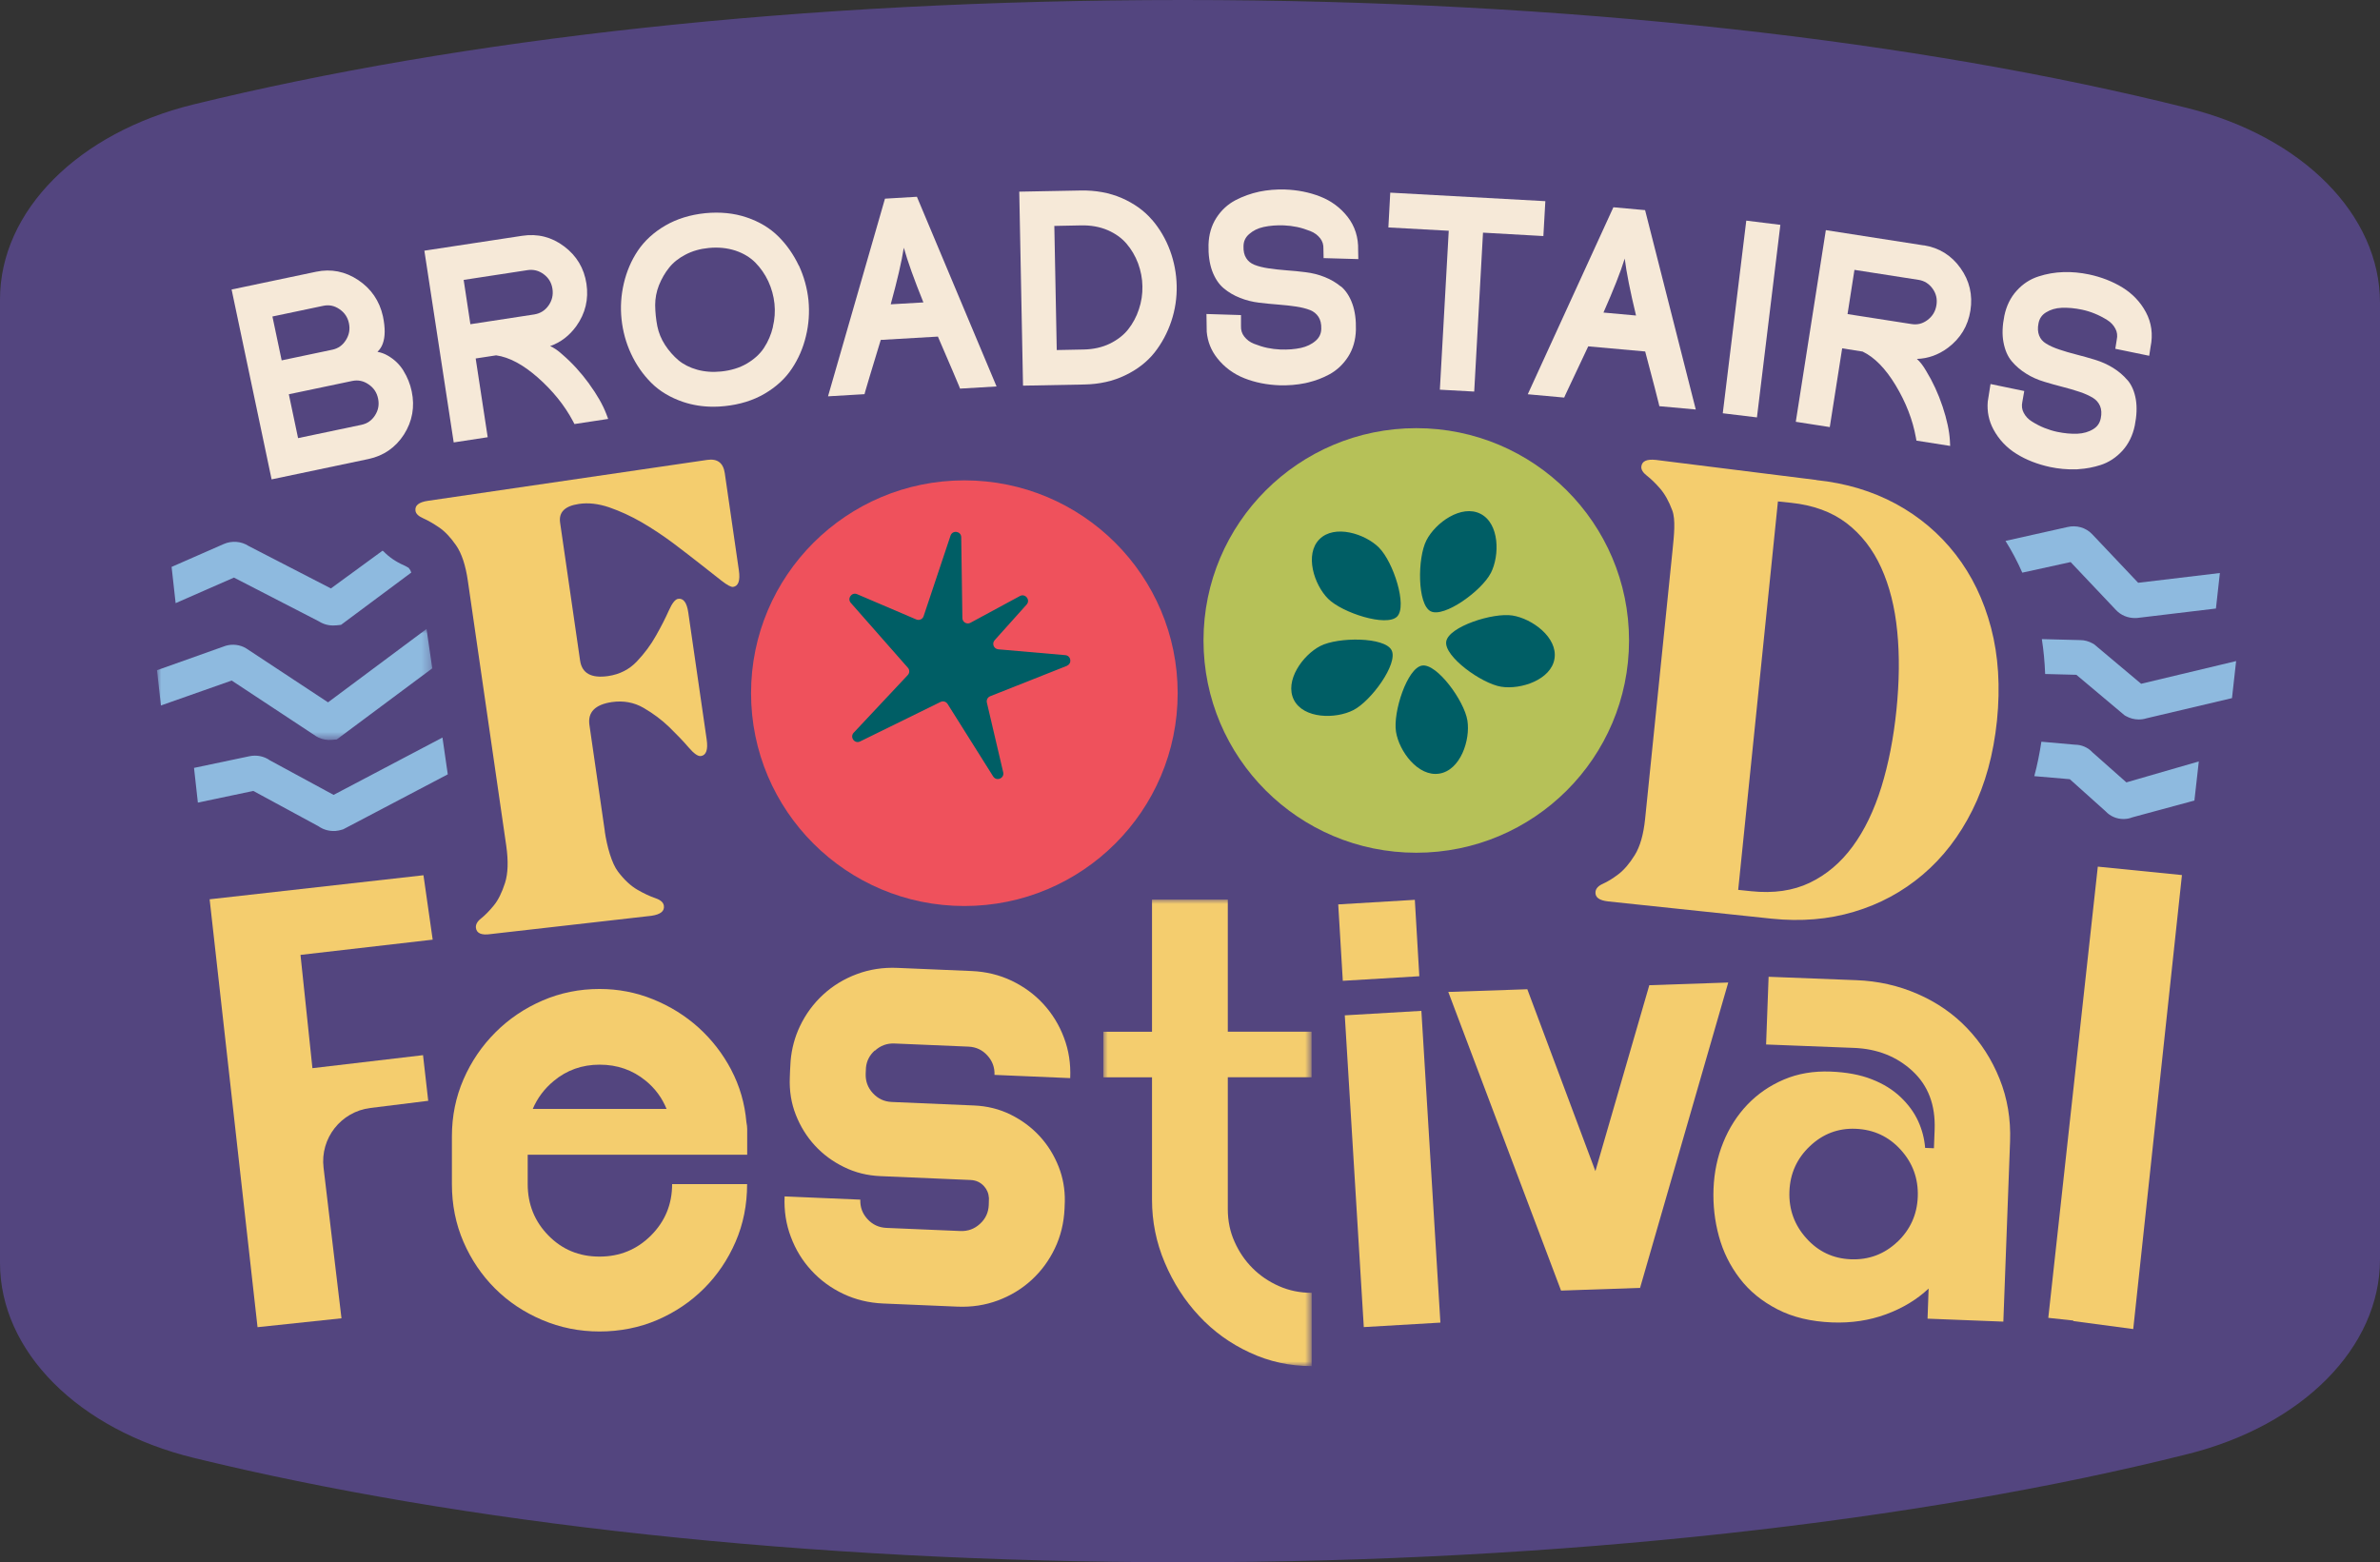 <?xml version="1.0" encoding="UTF-8"?>
<svg id="Layer_2" data-name="Layer 2" xmlns="http://www.w3.org/2000/svg" xmlns:xlink="http://www.w3.org/1999/xlink" viewBox="0 0 265.33 174.19">
  <rect x="0" y="0" width="265.33" height="174.19" fill="#333333" stroke="none"/>
  <defs>
    <style>
      .cls-1 {
        mask: url(#mask);
      }

      .cls-2 {
        fill: #53457f;
      }

      .cls-2, .cls-3, .cls-4, .cls-5, .cls-6, .cls-7, .cls-8, .cls-9 {
        fill-rule: evenodd;
      }

      .cls-3 {
        fill: #fff;
      }

      .cls-4 {
        fill: #005e65;
      }

      .cls-5 {
        fill: #b6c158;
      }

      .cls-10 {
        mask: url(#mask-1);
      }

      .cls-6 {
        fill: #f6e9d8;
      }

      .cls-7 {
        fill: #f4cd6e;
      }

      .cls-8 {
        fill: #ef515c;
      }

      .cls-9 {
        fill: #8ebadf;
      }
    </style>
    <mask id="mask" x="123" y="100.3" width="23.22" height="52.03" maskUnits="userSpaceOnUse">
      <g id="mask-2">
        <polygon id="path-1" class="cls-3" points="123 100.3 146.23 100.3 146.23 152.33 123 152.33 123 100.3"/>
      </g>
    </mask>
    <mask id="mask-1" x="17.49" y="70.12" width="30.7" height="12.39" maskUnits="userSpaceOnUse">
      <g id="mask-4">
        <polygon id="path-3" class="cls-3" points="17.49 70.12 48.2 70.12 48.2 82.51 17.49 82.51 17.49 70.12"/>
      </g>
    </mask>
  </defs>
  <g id="Layer_1-2" data-name="Layer 1">
    <path id="Fill-1" class="cls-2" d="M265.33,140.43V33.76c0-9.8-8.61-18.49-21.41-21.7C214,4.55,174.8,0,131.88,0S51.31,4.38,21.63,11.63C8.71,14.78,0,23.52,0,33.38v107.43c0,9.86,8.71,18.6,21.63,21.75,29.68,7.25,68.18,11.63,110.26,11.63s82.12-4.55,112.03-12.07c12.8-3.21,21.41-11.9,21.41-21.7"/>
    <path id="Fill-1-2" data-name="Fill-1" class="cls-8" d="M107.51,53.56c-13.13,0-23.78,10.62-23.78,23.73s10.65,23.73,23.78,23.73,23.78-10.62,23.78-23.73-10.65-23.73-23.78-23.73"/>
    <path id="Fill-3" class="cls-5" d="M157.89,47.74c-13.1,0-23.72,10.6-23.72,23.67s10.62,23.67,23.72,23.67,23.72-10.6,23.72-23.67-10.62-23.67-23.72-23.67"/>
    <path id="Fill-5" class="cls-4" d="M118.97,74.23l-8.58,3.4c-.28.11-.44.41-.37.71l1.82,7.77c.16.67-.75,1.05-1.12.46l-5.08-8.08c-.17-.27-.51-.36-.79-.22l-8.96,4.4c-.61.3-1.18-.47-.72-.97l6.03-6.43c.22-.23.22-.59.01-.82l-6.36-7.23c-.43-.49.1-1.22.7-.97l6.6,2.82c.33.14.71-.03.82-.37l3-8.98c.22-.65,1.18-.5,1.19.18l.13,9.01c0,.46.5.75.9.53l5.51-2.98c.6-.33,1.21.44.75.95l-3.56,3.97c-.34.38-.1.97.4,1.02l7.48.65c.64.06.77.94.17,1.18"/>
    <path id="Fill-7" class="cls-4" d="M153.75,61.08c1.57,1.57,3.18,6.49,2,7.67-1.18,1.18-6.12-.42-7.69-1.99-1.57-1.57-2.64-4.96-.96-6.64,1.68-1.68,5.08-.62,6.65.95"/>
    <path id="Fill-9" class="cls-4" d="M147.21,72.02c1.98-1.01,7.17-1.01,7.93.48s-2.29,5.68-4.27,6.68c-1.98,1.01-5.54.97-6.62-1.14-1.08-2.12.98-5.01,2.96-6.02"/>
    <path id="Fill-11" class="cls-4" d="M155.63,81.59c-.35-2.19,1.25-7.12,2.91-7.38,1.65-.26,4.7,3.93,5.05,6.12.35,2.19-.78,5.56-3.14,5.93-2.35.37-4.47-2.48-4.82-4.67"/>
    <path id="Fill-13" class="cls-4" d="M167.36,76.57c-2.2-.35-6.4-3.39-6.13-5.04.26-1.65,5.2-3.25,7.39-2.9,2.2.35,5.06,2.46,4.68,4.81-.37,2.35-3.75,3.48-5.94,3.13"/>
    <path id="Fill-15" class="cls-4" d="M166.2,63.89c-1.01,1.98-5.2,5.02-6.7,4.27s-1.49-5.94-.48-7.91c1.01-1.98,3.91-4.04,6.03-2.96,2.12,1.08,2.16,4.63,1.15,6.61"/>
    <path id="Fill-17" class="cls-7" d="M202.5,53.53c3.28.34,6.23,1.23,8.86,2.65,2.63,1.43,4.85,3.31,6.66,5.64,1.81,2.33,3.13,5.06,3.95,8.18.82,3.12,1.04,6.57.66,10.34-.39,3.77-1.3,7.1-2.74,9.99-1.44,2.89-3.28,5.28-5.53,7.19-2.25,1.91-4.8,3.29-7.66,4.14-2.86.86-5.93,1.11-9.21.77l-18.19-1.92c-1.02-.11-1.49-.46-1.43-1.07.04-.37.31-.67.83-.9.51-.23,1.09-.58,1.72-1.06.63-.48,1.24-1.19,1.83-2.14.59-.95.97-2.29,1.15-4.01l3.05-29.88c.18-1.77.37-3.51-.02-4.54-.38-1.03-.84-1.84-1.36-2.44-.52-.6-1.01-1.07-1.46-1.42-.45-.35-.66-.69-.63-1.02.06-.61.6-.86,1.62-.75l17.92,2.24ZM195.22,99.37c2.49.26,4.67-.05,6.53-.94,1.86-.89,3.46-2.24,4.79-4.05,1.33-1.81,2.39-4.02,3.2-6.62.8-2.6,1.36-5.46,1.68-8.58.32-3.17.36-6.09.09-8.78-.26-2.69-.86-5.06-1.79-7.11-.93-2.05-2.22-3.7-3.86-4.96-1.64-1.25-3.71-2.01-6.2-2.27l-1.45-.15-4.43,43.31,1.45.15Z"/>
    <path id="Fill-19" class="cls-7" d="M97.54,117.15c.62-.57,1.34-.83,2.17-.8l8.27.35c.83.04,1.53.36,2.09.98.57.62.83,1.34.8,2.17l8.44.36c.07-1.6-.16-3.1-.7-4.52-.53-1.41-1.3-2.66-2.29-3.74-.99-1.08-2.17-1.94-3.54-2.6-1.37-.65-2.85-1.01-4.45-1.08l-8.27-.35c-1.6-.07-3.11.16-4.53.69-1.42.53-2.67,1.29-3.75,2.28-1.08.99-1.95,2.17-2.6,3.53-.57,1.2-.92,2.49-1.04,3.86-.02.19-.05.87-.06,1.06l-.03.8c-.06,1.48.16,2.87.67,4.16.51,1.3,1.22,2.44,2.12,3.42.91.99,1.99,1.79,3.24,2.4,1.25.62,2.62.96,4.1,1.02l10.04.43c.59.03,1.09.26,1.48.69.33.36.52.81.55,1.33,0,.1-.01.68-.02.78-.04.83-.36,1.53-.98,2.09-.62.57-1.34.83-2.17.8l-8.27-.35c-.83-.04-1.53-.36-2.1-.98-.57-.62-.83-1.34-.8-2.17l-8.44-.36c-.07,1.6.16,3.1.7,4.52.53,1.42,1.29,2.66,2.29,3.74.99,1.08,2.17,1.95,3.54,2.6,1.37.65,2.85,1.01,4.45,1.08l8.27.35c1.6.07,3.11-.16,4.53-.69,1.42-.53,2.67-1.29,3.75-2.28,1.08-.99,1.95-2.17,2.6-3.53.65-1.36,1.01-2.84,1.08-4.44,0-.11.03-.71.03-.81.02-1.35-.21-2.63-.68-3.83-.51-1.3-1.22-2.44-2.12-3.42-.91-.99-1.99-1.79-3.24-2.41-1.25-.62-2.62-.96-4.1-1.02l-9.16-.39c-.83-.04-1.53-.36-2.1-.98-.57-.62-.83-1.34-.8-2.17,0-.06.03-.61.03-.67.07-.75.4-1.39.97-1.91"/>
    <g id="Group-23">
      <g class="cls-1">
        <path id="Fill-21" class="cls-7" d="M136.88,100.3h-8.45v14.74h-5.43v5.08h5.43v13.65c0,2.43.47,4.77,1.42,7.01.95,2.25,2.22,4.23,3.83,5.95,1.6,1.72,3.48,3.08,5.65,4.08,2.16,1.01,4.46,1.51,6.9,1.51v-8.17c-1.31,0-2.52-.25-3.65-.75-1.13-.5-2.11-1.17-2.94-2-.83-.83-1.5-1.8-2-2.93-.51-1.12-.76-2.34-.76-3.64v-14.72h9.34v-5.08h-9.34v-14.74Z"/>
      </g>
    </g>
    <polygon id="Fill-25" class="cls-7" points="157.73 100.33 149.19 100.84 149.7 109.36 158.23 108.85 157.73 100.33"/>
    <polygon id="Fill-26" class="cls-7" points="149.92 113.21 152.04 147.97 160.58 147.47 158.46 112.71 149.92 113.21"/>
    <polygon id="Fill-27" class="cls-7" points="183.87 109.85 177.86 130.58 170.27 110.3 161.46 110.6 174.03 143.9 182.84 143.6 192.67 109.55 183.87 109.85"/>
    <path id="Fill-28" class="cls-7" d="M219.3,114.64c-1.54-1.61-3.38-2.88-5.51-3.81-2.13-.93-4.41-1.45-6.84-1.54l-9.78-.38-.28,7.55,9.78.38c2.61.1,4.79.96,6.54,2.58,1.75,1.62,2.57,3.79,2.47,6.52l-.08,2.09-.98-.04c-.08-1.03-.34-2.03-.78-2.99-.44-.96-1.09-1.85-1.95-2.67-.86-.82-1.93-1.49-3.22-1.99-1.29-.51-2.82-.79-4.6-.86-1.9-.07-3.63.22-5.2.89-1.57.67-2.92,1.6-4.07,2.8-1.14,1.2-2.04,2.61-2.69,4.22-.65,1.61-1.01,3.33-1.08,5.15-.07,1.82.13,3.59.6,5.31.47,1.72,1.24,3.28,2.32,4.69,1.07,1.41,2.47,2.55,4.19,3.44,1.72.89,3.76,1.38,6.13,1.47,2.13.08,4.13-.22,6-.91,1.86-.69,3.44-1.64,4.74-2.87l-.12,3.36,8.45.33.75-20.1c.09-2.48-.3-4.81-1.17-6.97-.87-2.16-2.08-4.04-3.62-5.65M211.52,138.47c-1.45,1.37-3.18,2.02-5.19,1.94-1.96-.08-3.61-.85-4.94-2.33-1.34-1.48-1.97-3.22-1.9-5.22.07-2,.83-3.69,2.28-5.06,1.44-1.37,3.15-2.02,5.1-1.94,2.01.08,3.69.86,5.03,2.34,1.34,1.48,1.97,3.22,1.9,5.22s-.84,3.69-2.28,5.06"/>
    <path id="Fill-30" class="cls-7" d="M81.52,119.28c-.95-1.8-2.17-3.37-3.65-4.71-1.48-1.33-3.17-2.38-5.07-3.15-1.9-.77-3.89-1.15-5.96-1.15-2.25,0-4.37.43-6.36,1.29-1.99.86-3.74,2.04-5.25,3.55-1.51,1.51-2.7,3.26-3.56,5.24-.86,1.98-1.29,4.1-1.29,6.35v5.33c0,2.31.43,4.45,1.29,6.44.86,1.98,2.03,3.71,3.51,5.19,1.48,1.48,3.23,2.65,5.25,3.51,2.02.86,4.15,1.29,6.41,1.29s4.46-.43,6.45-1.29c1.99-.86,3.72-2.03,5.2-3.51,1.48-1.48,2.65-3.21,3.51-5.19.86-1.98,1.29-4.13,1.29-6.44h-8.36c0,2.25-.79,4.16-2.36,5.73-1.57,1.57-3.48,2.35-5.74,2.35s-4.15-.78-5.69-2.35c-1.54-1.57-2.31-3.48-2.31-5.73v-3.28h23.02s1.45,0,1.45,0v-2.84c0-.24-.03-.5-.09-.8-.18-2.07-.74-4.01-1.69-5.82h0ZM59.4,123.63c.51-1.19,1.28-2.23,2.33-3.1,1.45-1.21,3.16-1.82,5.12-1.82s3.66.59,5.12,1.78c1.06.86,1.83,1.91,2.34,3.15h-14.9Z"/>
    <polygon id="Fill-33" class="cls-7" points="233.87 96.63 228.35 146.94 231.14 147.24 231.14 147.3 237.82 148.19 243.25 97.57 233.87 96.63"/>
    <path id="Fill-34" class="cls-7" d="M48.24,104.79l-1.03-7.2-23.84,2.68,5.34,47.71,9.36-.99-2-16.8c-.39-3.27,1.94-6.24,5.21-6.65l6.21-.77.25-.03-.58-5.09-12.33,1.45-1.33-12.63,14.75-1.7Z"/>
    <path id="Fill-36" class="cls-7" d="M67.42,92.69c.25,1.7.78,3.59,1.48,4.5.69.91,1.41,1.58,2.15,2.01.74.43,1.41.74,2,.94.59.2.91.48.96.85.09.6-.37.97-1.38,1.12l-17.93,2.04c-1.01.15-1.56-.08-1.64-.68-.05-.37.14-.73.58-1.07.44-.35.91-.83,1.41-1.44.5-.61.91-1.45,1.25-2.51.34-1.06.38-2.44.14-4.14l-4.28-29.53c-.25-1.75-.69-3.07-1.31-3.97-.62-.9-1.26-1.57-1.91-2.01-.65-.44-1.24-.78-1.76-1.01-.52-.23-.81-.5-.86-.83-.09-.6.37-.97,1.38-1.12l31.13-4.56c1.14-.17,1.8.32,1.97,1.47l1.57,10.83c.17,1.15-.05,1.77-.64,1.86-.23.03-.66-.2-1.29-.69-.63-.49-1.41-1.11-2.34-1.84-.93-.73-1.95-1.52-3.08-2.37-1.13-.84-2.29-1.61-3.49-2.31-1.2-.69-2.4-1.24-3.61-1.66-1.21-.41-2.34-.54-3.39-.38-1.56.23-2.25.92-2.09,2.07l2.23,15.39c.21,1.43,1.25,2,3.13,1.73,1.28-.19,2.35-.73,3.2-1.63s1.57-1.86,2.14-2.89c.58-1.02,1.05-1.95,1.42-2.78.37-.83.72-1.27,1.04-1.31.59-.09.97.42,1.13,1.52l2.05,14.15c.17,1.15-.05,1.77-.64,1.86-.32.05-.78-.27-1.37-.96-.59-.69-1.31-1.44-2.15-2.26-.84-.81-1.8-1.53-2.87-2.15-1.07-.62-2.25-.83-3.53-.65-1.88.28-2.71,1.13-2.51,2.55l1.72,11.87Z"/>
    <path id="Fill-38" class="cls-9" d="M238.36,64.97l-5.12-5.41c-.7-.74-1.76-1.04-2.78-.79l-6.88,1.54c.7,1.12,1.33,2.3,1.87,3.54l5.39-1.18,5.07,5.36c.53.56,1.29.88,2.08.88.12,0,.25,0,.37-.02l8.68-1.04.44-3.96-9.12,1.09Z"/>
    <path id="Fill-40" class="cls-9" d="M238.7,76.24l-5.25-4.41-.16-.09c-.43-.24-.91-.37-1.37-.37h0l-4.29-.11c.2,1.26.32,2.56.37,3.89l3.48.09,5.38,4.52.16.09c.43.24.92.37,1.41.37.29,0,.58-.04.87-.13l9.53-2.25.46-4.13-10.59,2.53Z"/>
    <path id="Fill-42" class="cls-9" d="M237.05,87.23l-3.77-3.34c-.51-.55-1.22-.86-1.98-.86l-3.72-.33c-.2,1.32-.46,2.61-.79,3.84l3.96.34,3.99,3.58c.52.56,1.25.86,1.99.86.34,0,.68-.06,1-.19l6.91-1.87.49-4.36-8.09,2.34Z"/>
    <path id="Fill-44" class="cls-9" d="M49.32,82.24l-12.13,6.39-7.1-3.85c-.64-.46-1.48-.63-2.28-.46l-6.18,1.3.43,3.87,6.18-1.3,7.27,3.94c.55.39,1.23.57,1.91.52.24-.02.47-.07.7-.14l.16-.05,11.64-6.12-.59-4.09Z"/>
    <g id="Group-48">
      <g class="cls-10">
        <path id="Fill-46" class="cls-9" d="M47.56,70.12l-10.99,8.19-9.13-6.02-.26-.14c-.72-.33-1.55-.35-2.29-.05l-7.39,2.63.44,3.93,7.89-2.78,9.44,6.23.26.14c.45.2.94.29,1.44.25l.57-.05,10.65-7.93-.64-4.4Z"/>
      </g>
    </g>
    <path id="Fill-49" class="cls-9" d="M45.55,63.31c-.25-.15-.41-.23-.48-.26-.99-.43-1.74-.98-2.3-1.56-.04-.03-.08-.06-.12-.09l-5.76,4.21-9.17-4.73c-.8-.53-1.87-.62-2.78-.22l-5.81,2.55.45,4.04,6.5-2.85,9.47,4.88c.53.34,1.18.51,1.83.45.03,0,.06,0,.09,0l.55-.06,7.83-5.83c-.07-.18-.11-.27-.11-.27-.07-.1-.12-.17-.18-.25"/>
    <path id="Fill-51" class="cls-6" d="M44.99,41.35c-.44-.72-1.04-1.29-1.78-1.71-.36-.21-.74-.34-1.13-.41.26-.25.46-.55.59-.91.28-.76.29-1.76.02-3.06-.38-1.71-1.31-3.07-2.75-4.03-1.45-.97-3.03-1.28-4.7-.93l-9.42,1.98,4.46,21.17,10.8-2.27c1.69-.36,3.02-1.28,3.96-2.74.93-1.46,1.22-3.08.86-4.8-.17-.82-.48-1.59-.91-2.28h0ZM33.23,48.85l-1.03-4.89,7.05-1.48c.66-.14,1.26-.02,1.83.37.58.39.93.91,1.07,1.59.14.68.03,1.29-.34,1.87-.37.58-.87.92-1.53,1.06l-7.05,1.48ZM37.84,34.47c.57.38.92.9,1.06,1.57.14.68.03,1.29-.34,1.88-.36.58-.86.93-1.5,1.07l-5.66,1.19-1.03-4.89,5.66-1.19c.65-.14,1.24-.02,1.8.36h0Z"/>
    <path id="Fill-53" class="cls-6" d="M65.67,42.78c-.89-1.22-1.89-2.32-2.96-3.24-.5-.46-.96-.77-1.38-.95,1.17-.41,2.15-1.16,2.92-2.23,1.01-1.41,1.39-3,1.13-4.72-.26-1.73-1.1-3.13-2.49-4.17-1.39-1.05-2.96-1.44-4.67-1.18l-10.91,1.66,3.27,21.38,3.79-.58-1.34-8.78,2.28-.35c1.45.2,3,1.03,4.63,2.46,1.68,1.48,3.01,3.13,3.94,4.89l.16.31,3.76-.57-.21-.56c-.38-1-1.02-2.13-1.92-3.36M60.62,30.58c.55.41.87.95.97,1.63.1.68-.04,1.29-.44,1.86-.4.56-.92.88-1.59.99l-7.12,1.09-.75-4.94,7.12-1.09c.67-.1,1.26.05,1.81.46"/>
    <path id="Fill-55" class="cls-6" d="M89.05,29.61c-.58-1.22-1.34-2.32-2.27-3.24-.94-.94-2.14-1.66-3.54-2.13-1.41-.48-2.96-.63-4.62-.47-1.66.17-3.16.63-4.45,1.38-1.29.75-2.32,1.7-3.06,2.8-.73,1.09-1.25,2.31-1.56,3.63-.31,1.31-.4,2.66-.26,4,.14,1.34.49,2.64,1.06,3.86.57,1.23,1.33,2.32,2.26,3.25.94.94,2.14,1.65,3.56,2.13,1.05.35,2.17.53,3.36.53.42,0,.84-.02,1.27-.07,1.66-.17,3.16-.63,4.44-1.38,1.28-.75,2.31-1.69,3.04-2.8.73-1.09,1.26-2.31,1.57-3.63.32-1.31.41-2.66.28-4-.14-1.34-.5-2.64-1.07-3.87M86.17,36.45c-.2.85-.54,1.64-1,2.34-.45.69-1.1,1.27-1.91,1.75-.82.48-1.79.77-2.86.88-.95.1-1.85.03-2.68-.2-.82-.23-1.51-.58-2.07-1.04-.57-.48-1.08-1.06-1.51-1.72-.42-.65-.71-1.35-.86-2.09-.15-.77-.23-1.56-.24-2.35,0-.75.14-1.5.42-2.21.29-.72.67-1.39,1.14-1.97.45-.57,1.07-1.06,1.82-1.45.76-.4,1.63-.65,2.58-.74,1.08-.11,2.08,0,2.98.29.9.3,1.64.75,2.22,1.33.59.6,1.08,1.3,1.45,2.09.37.8.6,1.64.69,2.5.09.86.03,1.73-.18,2.59"/>
    <path id="Fill-57" class="cls-6" d="M98.66,22.15l-6.35,22.04,4.07-.24.09-.34c.06-.22.63-2.14,1.72-5.71l6.37-.37c1.4,3.25,2.19,5.09,2.34,5.47l.13.33,4.07-.24-8.88-21.15-3.54.21ZM102.94,33.72l-3.64.21c.73-2.67,1.22-4.76,1.46-6.31.42,1.5,1.14,3.52,2.18,6.09h0Z"/>
    <path id="Fill-59" class="cls-6" d="M128.42,24.5c-.86-1.01-2-1.82-3.37-2.42-1.37-.59-2.91-.87-4.57-.84l-6.85.13.42,21.63,6.85-.13c1.66-.03,3.19-.37,4.53-1.02,1.35-.64,2.45-1.5,3.28-2.54.81-1.03,1.44-2.2,1.87-3.49.43-1.28.63-2.62.6-3.97-.03-1.35-.28-2.67-.75-3.94-.47-1.27-1.15-2.42-2-3.41h0ZM117.81,39.04l-.27-13.85,3.01-.06c1.08-.02,2.07.16,2.93.53.86.37,1.57.88,2.11,1.51.55.64.98,1.38,1.29,2.2.3.83.47,1.68.48,2.55.02.87-.11,1.73-.39,2.56-.27.83-.68,1.59-1.2,2.25-.52.65-1.21,1.18-2.05,1.59-.85.41-1.83.63-2.91.65l-3.01.06Z"/>
    <polygon id="Fill-62" class="cls-6" points="172.28 22.43 154.99 21.48 154.78 25.36 161.51 25.73 160.52 43.45 164.35 43.66 165.33 25.94 172.06 26.32 172.28 22.43"/>
    <path id="Fill-63" class="cls-6" d="M179.87,23.1l-9.55,20.86,4.06.37.14-.32c.09-.21.95-2.03,2.54-5.39l6.35.57c.92,3.47,1.41,5.36,1.5,5.76l.08.34,4.06.37-5.65-22.23-3.54-.32ZM182.39,35.18l-3.63-.33c1.12-2.54,1.91-4.53,2.37-6.02.19,1.55.61,3.65,1.26,6.35h0Z"/>
    <polygon id="Fill-65" class="cls-6" points="192.06 46.08 195.87 46.54 198.48 25.07 194.68 24.6 192.06 46.08"/>
    <path id="Fill-66" class="cls-6" d="M214.46,27.36l-10.91-1.7-3.35,21.37,3.79.59,1.38-8.78,2.28.36c1.32.63,2.55,1.89,3.67,3.74,1.16,1.92,1.92,3.89,2.27,5.85l.06.34,3.76.59-.03-.6c-.06-1.06-.33-2.33-.81-3.78-.48-1.44-1.1-2.78-1.84-3.99-.34-.59-.68-1.02-1.03-1.33,1.24-.04,2.4-.45,3.46-1.24,1.39-1.04,2.24-2.44,2.51-4.16.27-1.73-.1-3.32-1.11-4.73-1.01-1.42-2.39-2.27-4.09-2.54h0ZM206.74,30.09l7.12,1.11c.67.1,1.19.43,1.59.98.4.56.54,1.16.43,1.85-.11.68-.43,1.22-.98,1.64-.55.42-1.14.57-1.81.46l-7.12-1.11.77-4.93Z"/>
    <path id="Fill-68" class="cls-6" d="M149.5,31.96c-.53-.44-1.14-.8-1.82-1.07-.67-.27-1.39-.45-2.14-.54-.71-.09-1.43-.16-2.14-.21-.7-.05-1.36-.13-1.99-.22-.6-.09-1.13-.22-1.58-.4-.39-.16-.69-.4-.9-.74-.22-.34-.32-.79-.3-1.34.01-.55.22-.98.62-1.33.44-.39.97-.66,1.62-.8.68-.15,1.44-.21,2.27-.18.48.02.97.08,1.46.18.48.1.98.26,1.49.46.46.18.81.45,1.09.8.26.33.38.72.36,1.2l.02,1.01,3.87.11-.02-.99c.04-1.43-.36-2.68-1.18-3.73-.8-1.02-1.83-1.78-3.06-2.26-1.2-.47-2.52-.73-3.92-.78-.97-.03-1.93.05-2.86.24-.93.2-1.82.52-2.65.95-.87.46-1.59,1.12-2.14,1.98-.55.86-.84,1.87-.87,2.99-.03,1.11.11,2.09.4,2.9.31.84.75,1.5,1.3,1.96.53.44,1.13.8,1.81,1.06.66.27,1.38.45,2.13.54.7.08,1.42.16,2.14.21.69.05,1.35.13,1.98.22.6.09,1.13.22,1.58.4.39.16.69.4.92.75.22.34.33.79.31,1.33-.01.55-.22.98-.62,1.33-.44.39-1.01.66-1.64.8-.69.15-1.46.21-2.29.18-.49-.02-.98-.08-1.46-.18-.48-.1-.98-.26-1.49-.46-.46-.18-.81-.45-1.09-.81-.26-.33-.38-.72-.36-1.19v-1.2s-3.85-.12-3.85-.12c0,.59.03,1.93.03,1.98.1,1.1.49,2.08,1.16,2.93.8,1.02,1.83,1.78,3.05,2.26,1.19.47,2.5.73,3.91.78.98.03,1.94-.05,2.87-.24.11-.02.23-.05.34-.08.81-.2,1.59-.49,2.31-.88.86-.46,1.57-1.13,2.12-1.98.55-.86.84-1.87.87-2.99.03-1.11-.1-2.09-.39-2.9-.3-.84-.73-1.5-1.29-1.97"/>
    <path id="Fill-70" class="cls-6" d="M237.17,42.38c-.44-.52-.98-.98-1.61-1.37-.62-.38-1.29-.68-2.01-.9-.68-.21-1.38-.4-2.07-.58-.68-.17-1.32-.36-1.91-.56-.57-.19-1.07-.41-1.48-.67-.36-.22-.61-.51-.76-.89-.15-.38-.18-.84-.07-1.37.11-.54.38-.93.84-1.21.5-.31,1.07-.48,1.74-.51.69-.03,1.46.04,2.27.21.47.1.94.24,1.4.43.45.18.92.42,1.39.71.42.26.72.58.93.98.2.37.25.78.15,1.24l-.16,1,3.78.78.15-.98c.29-1.4.11-2.71-.52-3.88-.61-1.14-1.5-2.07-2.62-2.76-1.1-.67-2.35-1.16-3.72-1.45-.95-.2-1.91-.29-2.85-.26-.95.03-1.88.19-2.77.48-.94.3-1.76.83-2.44,1.59-.69.75-1.15,1.7-1.38,2.8-.22,1.09-.26,2.08-.1,2.93.16.88.47,1.61.94,2.16.44.52.98.98,1.59,1.36.6.38,1.27.68,2,.9.68.21,1.37.4,2.07.58.67.17,1.31.36,1.91.56.57.19,1.07.42,1.48.67.36.22.61.52.78.9.16.38.19.84.08,1.37-.11.54-.38.93-.84,1.21-.5.31-1.1.48-1.75.51-.7.03-1.47-.04-2.28-.21-.47-.1-.95-.25-1.4-.43-.46-.18-.92-.42-1.39-.71-.42-.26-.72-.58-.93-.98-.2-.37-.25-.78-.15-1.24l.21-1.19-3.76-.78c-.1.58-.31,1.91-.31,1.96-.09,1.1.12,2.14.63,3.09.61,1.14,1.49,2.07,2.6,2.75,1.08.67,2.33,1.15,3.71,1.45.95.2,1.92.29,2.86.26.12,0,.23,0,.35-.02.83-.05,1.65-.21,2.43-.46.93-.3,1.74-.84,2.43-1.59.69-.76,1.15-1.7,1.38-2.8.22-1.09.26-2.08.12-2.92-.15-.88-.46-1.61-.93-2.16"/>
  </g>
</svg>